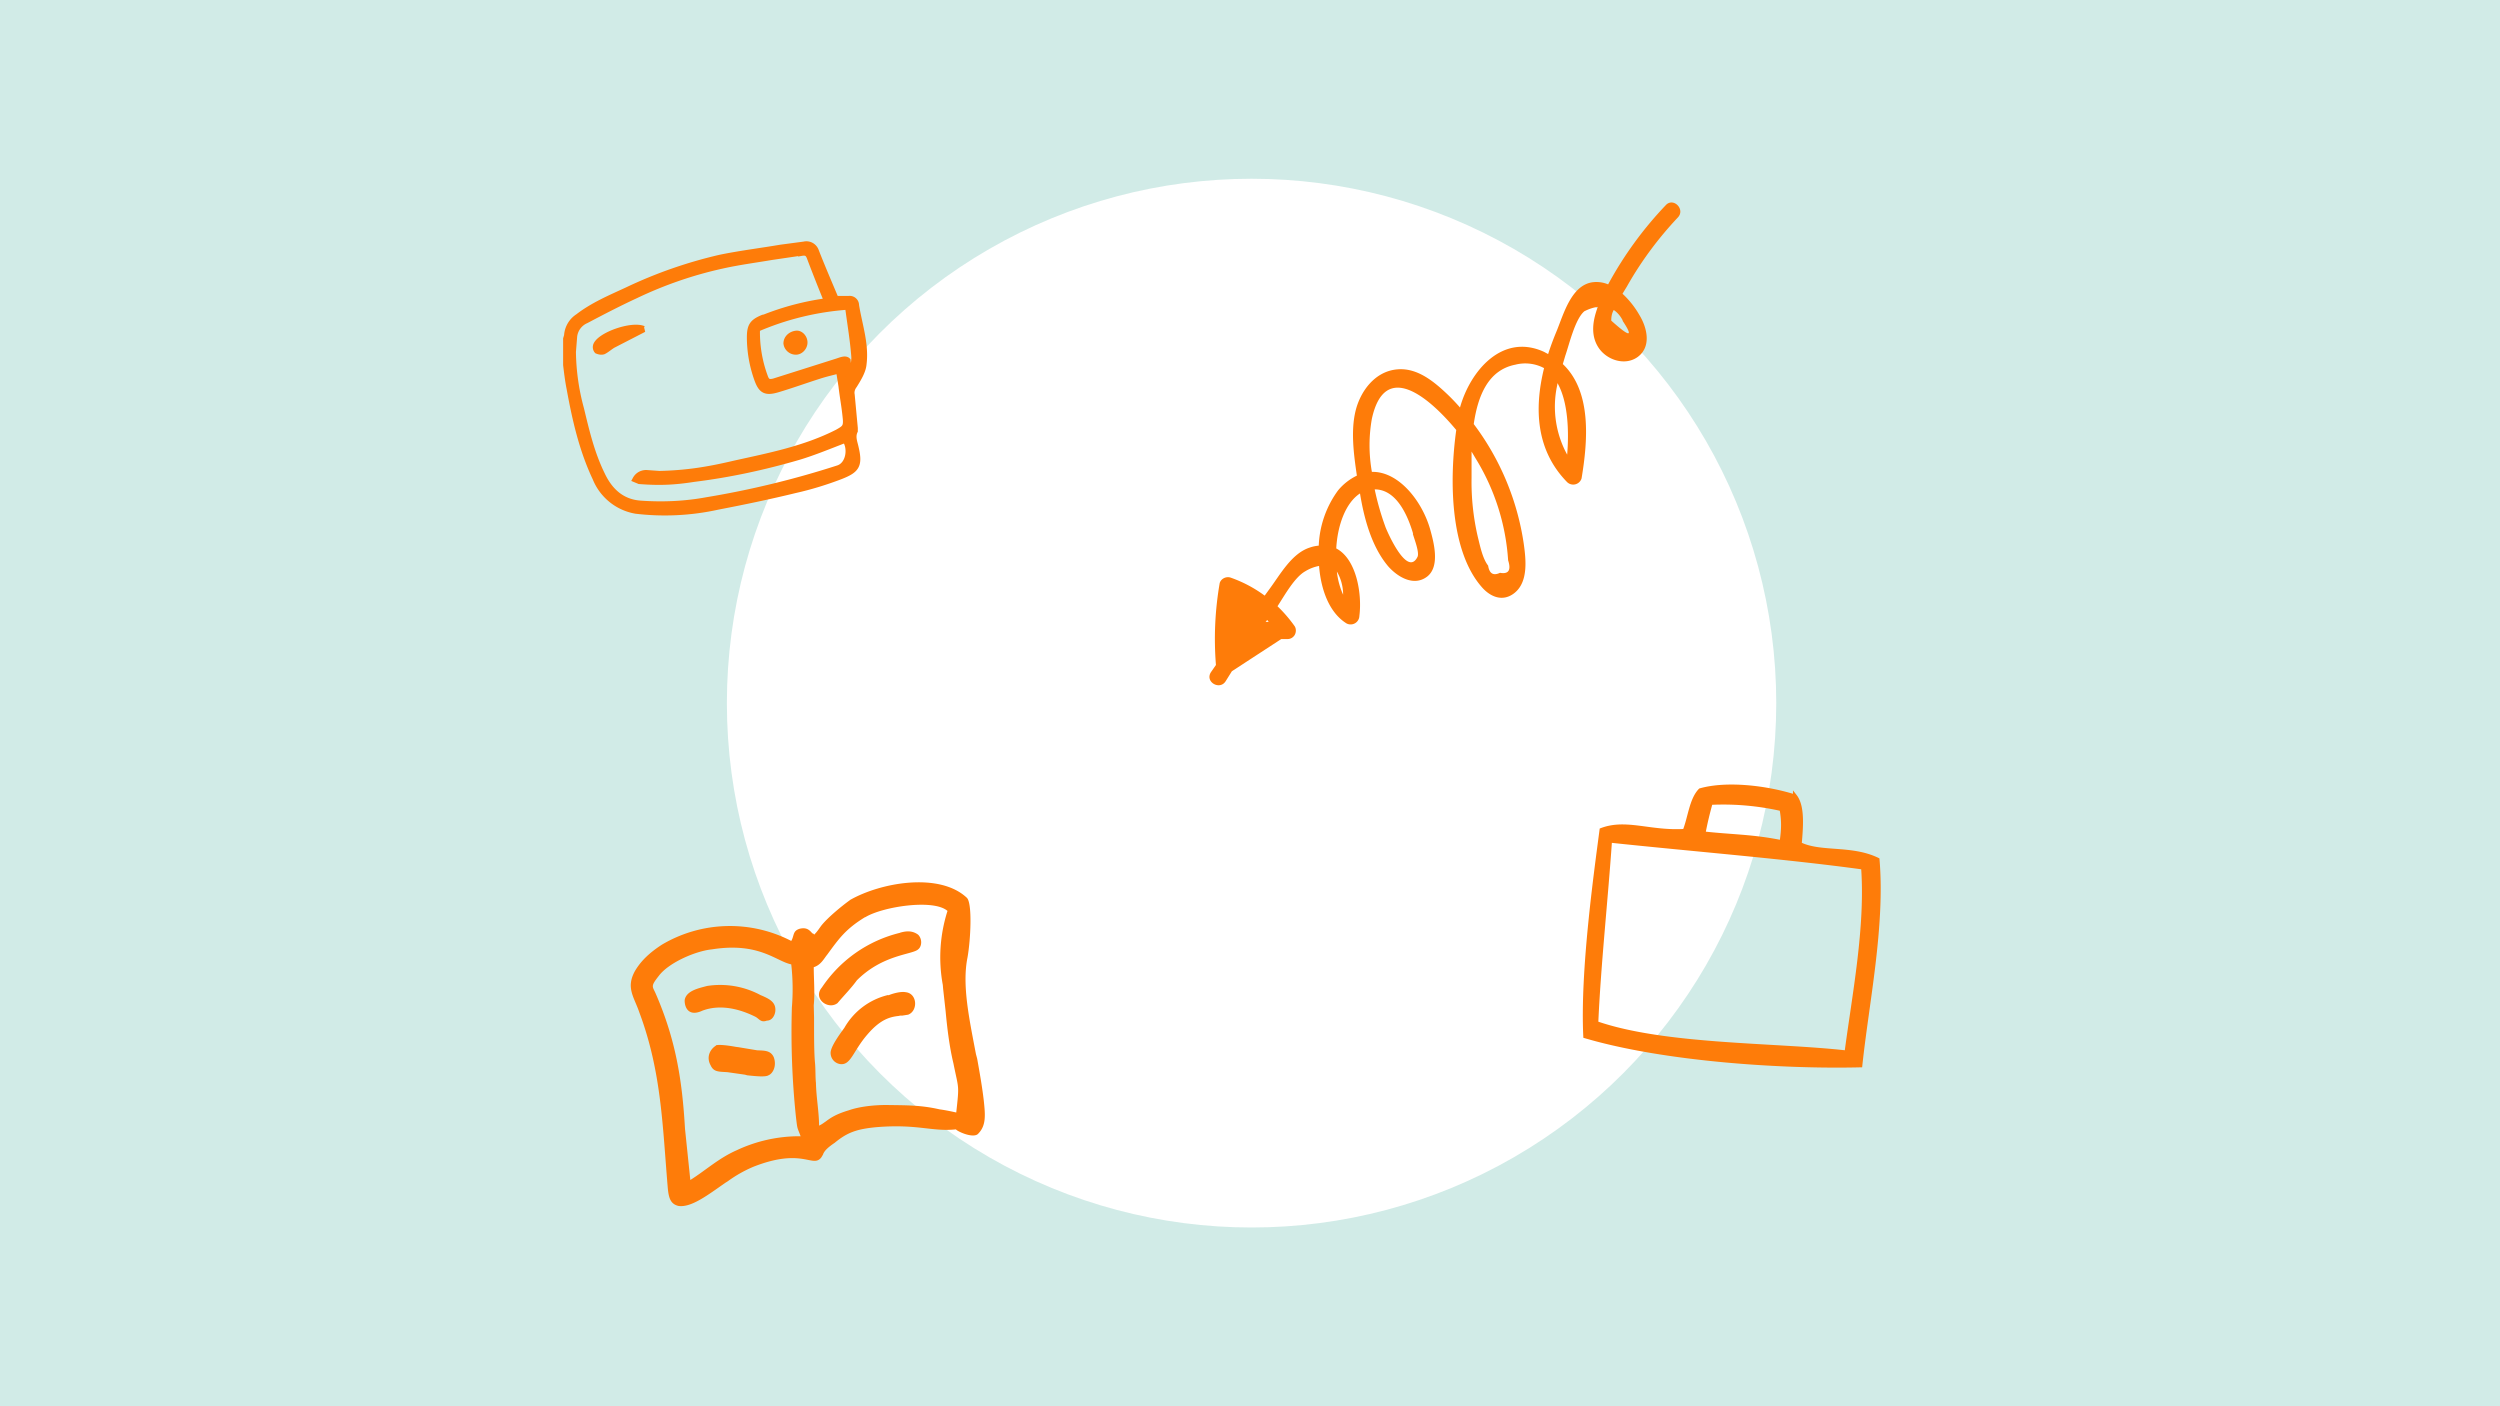 <svg xmlns="http://www.w3.org/2000/svg" xmlns:xlink="http://www.w3.org/1999/xlink" width="800" height="450"><rect width="100%" height="100%" fill="#333333" stroke="none"/><defs><path id="a" d="M0 0h800v450H0z"/></defs><g fill="none" fill-rule="evenodd"><use xlink:href="#a" fill="#D1EBE7"/><ellipse cx="400.5" cy="225" fill="#FFF" rx="167.9" ry="167.8"/><path fill="#FE7C09" fill-rule="nonzero" stroke="#FE7C09" stroke-width="2" d="M261.1 80.5c2 5.1 4.2 10.2 6.3 15.2h4.2a2 2 0 0 1 2.3 2c1 6.2 3.2 12.4 2.4 18.8-.2 2.3-1.7 4.7-3 6.8-.7.9-1 2-.8 3l1 10.7v.9c-.9 1.9-.1 3.6.3 5.5 1.3 5.6.2 7-4.9 9-4.7 1.8-9.6 3.3-14.5 4.4-8.2 2-16.4 3.7-24.7 5.3a78.4 78.4 0 0 1-26.2 1.3 17 17 0 0 1-12.9-10.4c-4.3-9.1-6.5-18.8-8.3-28.7-.5-2.5-.8-5-1.1-7.5v-8.4l.3-1a7.7 7.7 0 0 1 3.5-6c4.8-3.7 10.3-6 15.7-8.5a145 145 0 0 1 29.8-10.4c6.3-1.3 12.8-2.1 19.3-3.2l7.5-1c1.7-.4 3.3.6 3.8 2.2Zm-4.7.3-9.5 1.4c-5.3.9-10.7 1.6-16 2.8-9.5 2.1-18.7 5.3-27.5 9.5-5.4 2.5-10.6 5.2-15.9 8a6.4 6.4 0 0 0-3.8 5.1l-.4 5a72.5 72.5 0 0 0 2.6 18.3c1.7 7.1 3.4 14.3 6.7 21 2.5 5.3 6.4 8.9 12.4 9.3 7 .5 14.2.2 21.2-1.1a292 292 0 0 0 42-10.2c3.5-1.1 4.3-6.4 2.3-9.2-5 1.9-10 4-15 5.5-11 3.2-22.1 5.6-33.4 7-6.4 1-11 1.2-17.5.7l-1.2-.5c.7-1.3 2-2 3.4-2l4.2.3c8.7-.2 15.5-1.3 24-3.3 11.3-2.5 22.6-4.7 33-10 2.3-1.3 2.9-1.7 2.7-4.3-.4-4.2-.9-6.4-1.4-10.6l-.8-5c-2.3.6-4.5 1.1-6.6 1.8-4.4 1.4-8.8 3-13.2 4.3-3.8 1.1-5.1.3-6.4-3.4A40 40 0 0 1 240 108c0-3.7.8-4.9 4.2-6.3l.5-.1a85.3 85.3 0 0 1 20-5.2 549 549 0 0 1-5.6-14.2c-.6-1.5-1.6-1.5-2.7-1.3Zm15 17.3a89 89 0 0 0-29.2 7.1 41 41 0 0 0 2.5 15.3c.6 1.8 1.4 2 3 1.6l20.2-6.4c1.2-.4 2.6-1 3.3-.3l.4 4.7h.8c.4-2 1.2-4.2 1-6.2-.4-5.2-1.3-10.4-2-15.8Zm-16.4 8.7c1.2 0 2.4 1.3 2.4 2.8 0 1.5-1.3 2.9-2.7 2.9a3 3 0 0 1-3-2.6c0-1.7 1.5-3 3.3-3.1Zm-49-1.5-9.9 5.1c-1 .6-2 1.5-3 2-.6.2-1.3.1-2-.2-.4-.5-.5-1.1-.3-1.7 1.2-3.2 11.3-6.8 15.1-5.2Z"/><path fill="#FE7C09" fill-rule="nonzero" d="m392.2 218 2-3.2 15.8-10.3h2c1 0 1.8-.5 2.3-1.3.5-.9.5-2 0-2.8a45 45 0 0 0-5.5-6.4c2.4-3.7 5.5-9.3 8.9-11.2a13 13 0 0 1 4.4-1.7c.6 7.7 3.3 15 8.8 18.4a2.8 2.8 0 0 0 4.1-2.4c.9-7-.9-18.2-7.4-21.6.4-7.4 3-14.6 7.6-17.6 1.3 8 3.7 17 9 23.3 3 3.4 8.2 6.6 12.5 3.3 4.2-3.3 2.1-11 .9-15.3-2.7-9.2-10.2-18.4-18.6-18.2-1-5.7-1-11.4 0-17 4.1-18.8 18.1-7.1 27 3.6-2.2 15.8-2.1 38.6 8.2 50.3 2.8 3.2 6.8 4.8 10.5 1.8 4.4-3.6 3.6-10.7 2.9-15.7a84 84 0 0 0-16-38.3c1.3-9 4.6-17.3 13.3-19 3.1-.8 6.4-.4 9.2 1.1-3.2 13-2.6 26.3 7.4 36.5a2.8 2.8 0 0 0 4.6-1.2c2-12 3.3-27.8-6-36.6l.8-2.7c1.2-3.4 3.1-11.7 6.1-14.2 1.4-.7 2.8-1.2 4.3-1.4-1.6 4.3-2.4 9 .2 13s8.5 6 12.6 3c4.4-3.3 3-9.3.5-13.4a28.5 28.5 0 0 0-5.4-6.8l1.4-2.3c4.5-8 10-15.4 16.3-22.1 2.5-2.6-1.4-6.5-3.8-4A118.6 118.6 0 0 0 514.6 91a9.7 9.7 0 0 0-4.8-.7c-7 .8-9.5 10.4-11.7 15.7-1 2.4-1.9 4.8-2.7 7.3l-1.3-.7c-13.3-6.1-23.6 6-26.9 17.8a65.5 65.5 0 0 0-3.8-4c-4.4-4.2-9.8-8.8-16.3-8.2-7 .6-11.7 6.8-13.3 13.2-1.6 6.5-.6 14 .4 20.8a18 18 0 0 0-6 4.7 32 32 0 0 0-6.2 17.7c-1 .1-2 .3-2.8.6-5.8 1.8-9.5 8.6-12.9 13.2l-1.6 2.2c-3.4-2.5-7-4.4-11-5.8-1.4-.4-3 .4-3.4 1.8-1.5 8.7-1.9 17.4-1.2 26.2l-1.6 2.3c-2 3.1 2.8 5.9 4.7 2.9Zm127-115.4c3.6 5.4 2.4 5.4-3.6 0 0-1.2.2-2.4.8-3.4 1.2.8 2.2 2 2.9 3.4Zm-17.7 42.9a32 32 0 0 1-3.2-22.2l.1-.7c3.4 6 3.7 15.5 3.1 22.8Zm-29.3 1.2a70.8 70.8 0 0 1 10.4 32.6c1 3.1.2 4.5-2.6 4-2.1 1-3.4.3-3.8-2.3-1.8-2.3-2.6-6.4-3.3-9.2a77.7 77.7 0 0 1-2-18.9v-8.4l1.3 2.2Zm-20.1 24.1c.4 1.5 2.2 6 1.5 7.4-3.5 7.1-10.5-10-10.3-9.7a86.8 86.8 0 0 1-3.4-11.9c7 0 10.6 8.4 12.3 14.2h-.1Zm-22.3 19.5a24 24 0 0 1-2-7.4c1.3 2.2 2 4.8 2 7.4ZM406 199h-1l.5-.6.5.6Z"/><path fill="#FE7C09" fill-rule="nonzero" stroke="#FE7C09" stroke-width="1.3" d="M574.4 254.8c2.5 3.2 2 9.5 1.5 15.3 6.7 3.3 16.4.9 24.9 5 1.8 21.3-3.4 45.9-5.5 65.8-24.7.6-62.5-1.8-88-9.3-1-20.8 3.3-51.5 5.2-66 7.9-3 15.6 1 26.6.3 1.7-4.3 2.1-10 5-13 8.5-2.4 21.2-.9 30.3 2Zm-27 2.1c-1 3.7-1.6 6.1-2.3 9.8 8.7 1 15.8.9 25 2.8.7-4.4.6-7.3 0-10.6a84.3 84.3 0 0 0-22.6-2Zm-32.2 12c-1.3 19-3.6 40-4.4 58.5 21.9 7.6 57.2 6.8 80.1 9.4 2.4-18.3 6.7-40.1 5.3-59.2-24.7-3.4-54.7-5.8-81-8.6Z"/><path fill="#FE7C09" d="M272 288c10-5.7 28.7-8.9 37.4-.7 1.8 1.8 1.2 13.5.2 19.1-1.8 8.9.6 19.8 2.7 30.9l.4 1.5c.8 4.5 1.6 9 2.1 13.3.5 4.7.8 8-1.7 10.6-1.4 1.8-6.7-.6-7.2-1.3-7.8.8-12.2-1.8-25.5-.7-6.3.6-9.3 1.7-13.3 5-3 2-3.4 3-3.7 3.6v.1l-.6 1c-2.8 3.5-5.9-3.3-21.8 3a41 41 0 0 0-8.1 4.6l-.8.5c-5.6 3.9-10.9 8-15 7.4-2.5-.6-3.1-2.5-3.4-5.6-1.7-20-2-37.3-9.1-56.3-1.7-5-4.4-7.9-1.4-13.3 2-3.4 4.9-6 8.6-8.4a42.7 42.7 0 0 1 41.4-1.2c1-1.7.4-3.2 2.7-3.9 2.1-.5 3 .3 3.9 1.3l.2.2c.4 0 .5.4.5.4 1-.9 1.7-2.1 2.4-3 2.1-2.6 6.5-6.2 9-8Zm-44.2 15.8c-5.1.5-13.8 4.2-17 8.5-2.7 3.4-2 3.3-1 5.6 6.4 14.7 8.5 27.6 9.4 43.3l1.7 16.4c4.8-3 9.1-7 14.8-9.5a47 47 0 0 1 20.5-4.5c-1.1-3-1-1.9-1.5-6.2a261.2 261.2 0 0 1-1.3-35 71 71 0 0 0-.2-13.8c-4.9-1-10.3-7.2-25.4-4.8Zm49-10.3c-6.2 3.8-8.3 6.8-12.1 12-1 1.2-2 3.3-4.3 4 0 3.9.4 8.2 0 12.2l.1 4v1.4c0 4.5 0 9.9.3 13 .2 2 .1 4.8.3 6.4.1 4.7 1 9.4 1 13.7.9-.4 1.5-.9 2.1-1.3l.4-.3c1.4-1 3-2.1 7-3.3 3.4-1.2 8-1.7 12-1.7 6.3.1 11 0 17.1 1.4 1.6.2 4 .7 5.3 1 1-9.2.8-7.2-.9-15.7-1.3-5.4-2-11.3-2.5-16.7l-.8-7.2-.1-1.2a48.8 48.8 0 0 1 1.5-23.7c-4.4-3.9-20.7-1.4-26.3 2Zm-47.7 41c1-.3 3.7 0 6.4.5l.8.1 6 1c2.3.1 4.3 0 5.3 2.2 1 2.7-.2 5.2-1.7 5.8-1 .6-3.9.3-6.8 0l-.7-.2-5.6-.8c-2.8-.2-4.4 0-5.4-2.2-1.5-2.7-.1-5.2 1.7-6.3Zm55.2-16c1.4-.6 4-1.3 5.5-1 3.8.4 4 6 .8 7.2l-1.9.3h-.7l-.4.1c-2.7.3-5.8 1-10 5.9-4.7 5.4-5.3 10-8.8 9.5a3.6 3.6 0 0 1-3-3.4c-.2-2 3.1-6.4 4.4-8.2a22 22 0 0 1 14-10.5Zm-58-3a27.3 27.3 0 0 1 17.2 3l.3.1c2.2 1 4.6 2 4.3 5-.2 1.6-1.2 3-2.7 3-1.9.7-2.4-.5-3.6-1.2-4.8-2.4-11.1-4.2-17-2-4.7 2.2-5.8-1.4-5.7-3.4.5-3 4.6-3.8 7.2-4.5Zm61.6-17c2-.6 4-.8 5.9.6 1.4 1.4 1.2 3.8 0 4.7-1.8 1.7-11.3 1.6-19.6 9.9-1.8 2.5-4 4.7-6.2 7.3-3 2.3-8-1.5-5-5a42 42 0 0 1 25-17.5Z"/></g></svg>
